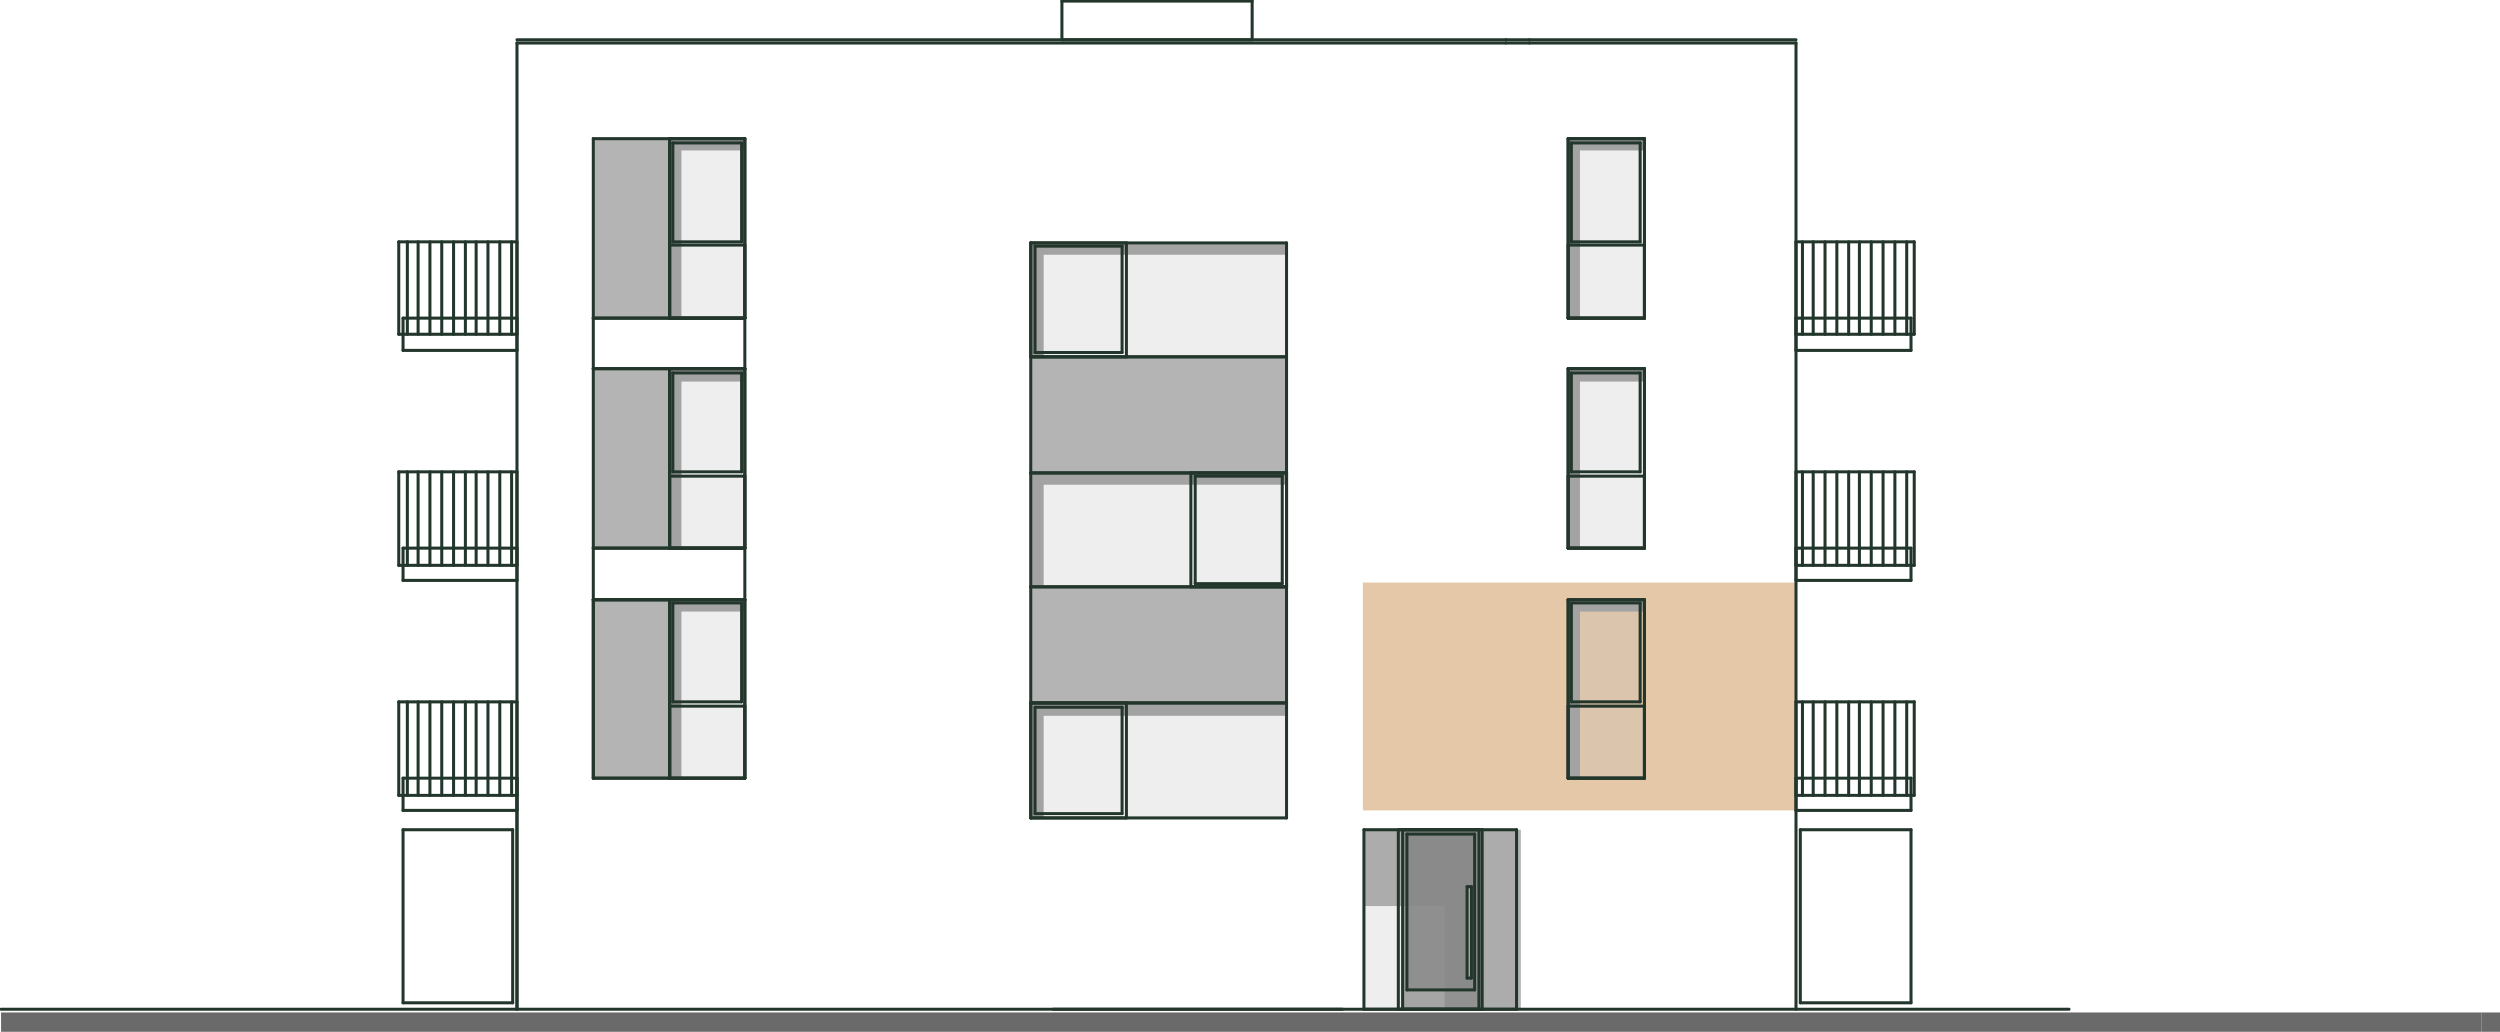 <?xml version="1.0" encoding="utf-8"?>
<!-- Generator: Adobe Illustrator 26.3.1, SVG Export Plug-In . SVG Version: 6.00 Build 0)  -->
<svg xmlns="http://www.w3.org/2000/svg" xmlns:xlink="http://www.w3.org/1999/xlink" version="1.1" x="0px" y="0px" viewBox="0 0 232.6 96" style="enable-background:new 0 0 232.6 96;" xml:space="preserve">
<style type="text/css">
	.st0{display:none;opacity:0.502;fill-rule:evenodd;clip-rule:evenodd;fill:#FFFF7F;}
	.st1{opacity:0.502;fill-rule:evenodd;clip-rule:evenodd;fill:#FFFF7F;}
	.st2{fill-rule:evenodd;clip-rule:evenodd;fill:#9B9B9B;}
	.st3{opacity:0.251;fill-rule:evenodd;clip-rule:evenodd;fill:#BDBDBD;}
	.st4{fill-rule:evenodd;clip-rule:evenodd;fill:#6A6A6A;}
	.st5{opacity:0.502;fill-rule:evenodd;clip-rule:evenodd;fill:#6A6A6A;}
	.st6{opacity:0.753;fill-rule:evenodd;clip-rule:evenodd;fill:#888888;}
	.st7{fill:none;stroke:#22362C;stroke-width:0.283;stroke-linecap:round;stroke-linejoin:round;stroke-miterlimit:10;}
</style>
<g id="overlays">
	<polyline id="f4" class="" points="83.3,93.9 83.3,75.4 48.1,75.4 48.1,93.9 83.3,93.9  " fill="transparent"/>
	<polyline id="f9" class="" points="83.3,54.2 83.3,75.4 48.1,75.4 48.1,54.2 83.3,54.2  " fill="transparent"/>
	<polyline id="f5" class="" points="167,54.2 167,75.4 126.8,75.4 126.8,54.2 167,54.2  " fill="#E5C8A8"/>
	<polyline id="f10" class="" points="167,32.5 167,53.8 126.8,53.8 126.8,32.5 167,32.5  " fill="transparent"/>
</g>
<g id="tvrde_stiny">
	<polyline class="st2" points="145.9,55.8 145.9,72.4 147,72.4 147,56.9 153,56.9 153,55.8 145.9,55.8  "/>
	<polyline class="st2" points="145.9,34.3 145.9,51 147,51 147,35.5 153,35.5 153,34.3 145.9,34.3  "/>
	<polyline class="st2" points="62.3,34.3 62.3,51 63.4,51 63.4,35.5 69.3,35.5 69.3,34.3 62.3,34.3  "/>
	<polyline class="st2" points="95.9,22.6 95.9,33.2 97.1,33.2 97.1,23.7 119.7,23.7 119.7,22.6 95.9,22.6  "/>
	<polyline class="st2" points="62.3,55.8 62.3,72.4 63.4,72.4 63.4,56.9 69.3,56.9 69.3,55.8 62.3,55.8  "/>
	<polyline class="st2" points="145.9,12.9 145.9,29.6 147,29.6 147,14 153,14 153,12.9 145.9,12.9  "/>
	<polyline class="st2" points="95.9,44 95.9,54.6 97.1,54.6 97.1,45.1 119.7,45.1 119.7,44 95.9,44  "/>
	<polyline class="st2" points="95.9,65.4 95.9,76.1 97.1,76.1 97.1,66.6 119.7,66.6 119.7,65.4 95.9,65.4  "/>
	<polyline class="st2" points="62.3,12.9 62.3,29.6 63.4,29.6 63.4,14 69.3,14 69.3,12.9 62.3,12.9  "/>
</g>
<g id="vyplne">
	<polyline class="st3" points="152.6,65.3 152.6,56.1 146.2,56.1 146.2,65.3 152.6,65.3  "/>
	<polyline class="st3" points="153,65.7 145.9,65.7 145.9,72.4 153,72.4 153,65.7  "/>
	<polyline class="st3" points="152.6,43.9 152.6,34.7 146.2,34.7 146.2,43.9 152.6,43.9  "/>
	<polyline class="st3" points="153,44.3 145.9,44.3 145.9,51 153,51 153,44.3  "/>
	<polyline class="st3" points="62.6,43.9 69,43.9 69,34.7 62.6,34.7 62.6,43.9  "/>
	<polyline class="st3" points="62.3,44.3 62.3,51 69.3,51 69.3,44.3 62.3,44.3  "/>
	<polyline class="st3" points="96.3,22.9 96.3,32.8 104.4,32.8 104.4,22.9 96.3,22.9  "/>
	<polyline class="st3" points="119.7,22.6 104.8,22.6 104.8,33.2 119.7,33.2 119.7,22.6  "/>
	<polyline class="st3" points="62.6,65.3 69,65.3 69,56.1 62.6,56.1 62.6,65.3  "/>
	<polyline class="st3" points="62.3,65.7 62.3,72.4 69.3,72.4 69.3,65.7 62.3,65.7  "/>
	<polyline class="st3" points="137.6,77.2 137.6,93.9 141.1,93.9 141.1,77.2 137.6,77.2  "/>
	<polyline class="st3" points="126.9,77.2 126.9,93.9 130.5,93.9 130.5,77.2 126.9,77.2  "/>
	<polyline class="st3" points="152.6,22.5 152.6,13.3 146.2,13.3 146.2,22.5 152.6,22.5  "/>
	<polyline class="st3" points="153,22.8 145.9,22.8 145.9,29.6 153,29.6 153,22.8  "/>
	<polyline class="st3" points="119.3,44.3 111.2,44.3 111.2,54.3 119.3,54.3 119.3,44.3  "/>
	<polyline class="st3" points="95.9,44 95.9,54.6 110.8,54.6 110.8,44 95.9,44  "/>
	<polyline class="st3" points="96.3,65.8 96.3,75.7 104.4,75.7 104.4,65.8 96.3,65.8  "/>
	<polyline class="st3" points="119.7,65.4 104.8,65.4 104.8,76.1 119.7,76.1 119.7,65.4  "/>
	<polyline class="st3" points="62.6,22.5 69,22.5 69,13.3 62.6,13.3 62.6,22.5  "/>
	<polyline class="st3" points="62.3,22.8 62.3,29.6 69.3,29.6 69.3,22.8 62.3,22.8  "/>
	<polyline class="st4" points="230.9,96 232.6,96 232.6,94.2 230.9,94.2 230.9,96  "/>
	<polyline class="st4" points="0.1,94.2 0.1,96 230.9,96 230.9,94.2 0.1,94.2  "/>
	<polyline class="st5" points="62.3,51 62.3,34.3 55.2,34.3 55.2,51 62.3,51  "/>
	<polyline class="st5" points="55.2,72.4 62.3,72.4 62.3,55.8 55.2,55.8 55.2,72.4  "/>
	<polyline class="st5" points="141.5,77.2 126.9,77.2 126.9,84.3 131.6,84.3 131.9,84.3 134.4,84.3 134.4,93.9 141.5,93.9    141.5,77.2  "/>
	<polyline class="st5" points="62.3,29.6 62.3,12.9 55.2,12.9 55.2,29.6 62.3,29.6  "/>
	<polyline class="st5" points="119.7,44 119.7,33.2 95.9,33.2 95.9,44 119.7,44  "/>
	<polyline class="st5" points="119.7,65.4 119.7,54.6 95.9,54.6 95.9,65.4 119.7,65.4  "/>
	<path class="st6" d="M136.9,82.5h-0.4V91h0.4V82.5 M137.2,92.1h-6.4V77.6h6.4V92.1"/>
	<path class="st6" d="M136.9,82.5h-0.4V91h0.4V82.5 M137.6,93.9h-7.1V77.2h7.1V93.9"/>
</g>
<g id="vykres">
	<line class="st7" x1="69.3" y1="29.6" x2="55.2" y2="29.6"/>
	<line class="st7" x1="55.2" y1="29.6" x2="55.2" y2="34.3"/>
	<line class="st7" x1="55.2" y1="34.3" x2="69.3" y2="34.3"/>
	<line class="st7" x1="69.3" y1="34.3" x2="69.3" y2="29.6"/>
	<line class="st7" x1="62.3" y1="51" x2="62.3" y2="34.3"/>
	<line class="st7" x1="62.3" y1="34.3" x2="55.2" y2="34.3"/>
	<line class="st7" x1="55.2" y1="34.3" x2="55.2" y2="51"/>
	<line class="st7" x1="55.2" y1="51" x2="62.3" y2="51"/>
	<line class="st7" x1="55.2" y1="72.4" x2="55.2" y2="55.8"/>
	<line class="st7" x1="55.2" y1="55.8" x2="62.3" y2="55.8"/>
	<line class="st7" x1="62.3" y1="55.8" x2="62.3" y2="72.4"/>
	<line class="st7" x1="62.3" y1="72.4" x2="55.2" y2="72.4"/>
	<line class="st7" x1="55.2" y1="72.4" x2="62.3" y2="72.4"/>
	<line class="st7" x1="62.3" y1="72.4" x2="62.3" y2="55.8"/>
	<line class="st7" x1="62.3" y1="55.8" x2="55.2" y2="55.8"/>
	<line class="st7" x1="55.2" y1="55.8" x2="55.2" y2="72.4"/>
	<line class="st7" x1="177.4" y1="43.9" x2="177.4" y2="52.6"/>
	<line class="st7" x1="176.3" y1="43.9" x2="176.3" y2="52.6"/>
	<line class="st7" x1="175.2" y1="43.9" x2="175.2" y2="52.6"/>
	<line class="st7" x1="174.1" y1="43.9" x2="174.1" y2="52.6"/>
	<line class="st7" x1="173" y1="43.9" x2="173" y2="52.6"/>
	<line class="st7" x1="172" y1="43.9" x2="172" y2="52.6"/>
	<line class="st7" x1="170.9" y1="43.9" x2="170.9" y2="52.6"/>
	<line class="st7" x1="169.8" y1="43.9" x2="169.8" y2="52.6"/>
	<line class="st7" x1="168.7" y1="43.9" x2="168.7" y2="52.6"/>
	<line class="st7" x1="167.7" y1="43.9" x2="167.7" y2="52.6"/>
	<line class="st7" x1="167.1" y1="43.9" x2="178.1" y2="43.9"/>
	<line class="st7" x1="178.1" y1="43.9" x2="178.1" y2="52.6"/>
	<line class="st7" x1="178.1" y1="52.6" x2="167.1" y2="52.6"/>
	<line class="st7" x1="167.1" y1="52.6" x2="167.1" y2="43.9"/>
	<line class="st7" x1="177.4" y1="65.3" x2="177.4" y2="74"/>
	<line class="st7" x1="176.3" y1="65.3" x2="176.3" y2="74"/>
	<line class="st7" x1="175.2" y1="65.3" x2="175.2" y2="74"/>
	<line class="st7" x1="174.1" y1="65.3" x2="174.1" y2="74"/>
	<line class="st7" x1="173" y1="65.3" x2="173" y2="74"/>
	<line class="st7" x1="172" y1="65.3" x2="172" y2="74"/>
	<line class="st7" x1="170.9" y1="65.3" x2="170.9" y2="74"/>
	<line class="st7" x1="169.8" y1="65.3" x2="169.8" y2="74"/>
	<line class="st7" x1="168.7" y1="65.3" x2="168.7" y2="74"/>
	<line class="st7" x1="167.7" y1="65.3" x2="167.7" y2="74"/>
	<line class="st7" x1="167.1" y1="65.3" x2="178.1" y2="65.3"/>
	<line class="st7" x1="178.1" y1="65.3" x2="178.1" y2="74"/>
	<line class="st7" x1="178.1" y1="74" x2="167.1" y2="74"/>
	<line class="st7" x1="167.1" y1="74" x2="167.1" y2="65.3"/>
	<line class="st7" x1="177.4" y1="22.5" x2="177.4" y2="31.1"/>
	<line class="st7" x1="176.3" y1="22.5" x2="176.3" y2="31.1"/>
	<line class="st7" x1="175.2" y1="22.5" x2="175.2" y2="31.1"/>
	<line class="st7" x1="174.1" y1="22.5" x2="174.1" y2="31.1"/>
	<line class="st7" x1="173" y1="22.5" x2="173" y2="31.1"/>
	<line class="st7" x1="172" y1="22.5" x2="172" y2="31.1"/>
	<line class="st7" x1="170.9" y1="22.5" x2="170.9" y2="31.1"/>
	<line class="st7" x1="169.8" y1="22.5" x2="169.8" y2="31.1"/>
	<line class="st7" x1="168.7" y1="22.5" x2="168.7" y2="31.1"/>
	<line class="st7" x1="167.7" y1="22.5" x2="167.7" y2="31.1"/>
	<line class="st7" x1="167.1" y1="22.5" x2="178.1" y2="22.5"/>
	<line class="st7" x1="178.1" y1="22.5" x2="178.1" y2="31.1"/>
	<line class="st7" x1="178.1" y1="31.1" x2="167.1" y2="31.1"/>
	<line class="st7" x1="167.1" y1="31.1" x2="167.1" y2="22.5"/>
	<line class="st7" x1="47.6" y1="43.9" x2="47.6" y2="52.6"/>
	<line class="st7" x1="46.5" y1="43.9" x2="46.5" y2="52.6"/>
	<line class="st7" x1="45.4" y1="43.9" x2="45.4" y2="52.6"/>
	<line class="st7" x1="44.3" y1="43.9" x2="44.3" y2="52.6"/>
	<line class="st7" x1="43.3" y1="43.9" x2="43.3" y2="52.6"/>
	<line class="st7" x1="42.2" y1="43.9" x2="42.2" y2="52.6"/>
	<line class="st7" x1="41.1" y1="43.9" x2="41.1" y2="52.6"/>
	<line class="st7" x1="40" y1="43.9" x2="40" y2="52.6"/>
	<line class="st7" x1="38.9" y1="43.9" x2="38.9" y2="52.6"/>
	<line class="st7" x1="37.9" y1="43.9" x2="37.9" y2="52.6"/>
	<line class="st7" x1="48.1" y1="43.9" x2="37.1" y2="43.9"/>
	<line class="st7" x1="37.1" y1="43.9" x2="37.1" y2="52.6"/>
	<line class="st7" x1="37.1" y1="52.6" x2="48.1" y2="52.6"/>
	<line class="st7" x1="48.1" y1="52.6" x2="48.1" y2="43.9"/>
	<line class="st7" x1="47.6" y1="65.3" x2="47.6" y2="74"/>
	<line class="st7" x1="46.5" y1="65.3" x2="46.5" y2="74"/>
	<line class="st7" x1="45.4" y1="65.3" x2="45.4" y2="74"/>
	<line class="st7" x1="44.3" y1="65.3" x2="44.3" y2="74"/>
	<line class="st7" x1="43.3" y1="65.3" x2="43.3" y2="74"/>
	<line class="st7" x1="42.2" y1="65.3" x2="42.2" y2="74"/>
	<line class="st7" x1="41.1" y1="65.3" x2="41.1" y2="74"/>
	<line class="st7" x1="40" y1="65.3" x2="40" y2="74"/>
	<line class="st7" x1="38.9" y1="65.3" x2="38.9" y2="74"/>
	<line class="st7" x1="37.9" y1="65.3" x2="37.9" y2="74"/>
	<line class="st7" x1="48.1" y1="65.3" x2="37.1" y2="65.3"/>
	<line class="st7" x1="37.1" y1="65.3" x2="37.1" y2="74"/>
	<line class="st7" x1="37.1" y1="74" x2="48.1" y2="74"/>
	<line class="st7" x1="48.1" y1="74" x2="48.1" y2="65.3"/>
	<line class="st7" x1="47.6" y1="22.5" x2="47.6" y2="31.1"/>
	<line class="st7" x1="46.5" y1="22.5" x2="46.5" y2="31.1"/>
	<line class="st7" x1="45.4" y1="22.5" x2="45.4" y2="31.1"/>
	<line class="st7" x1="44.3" y1="22.5" x2="44.3" y2="31.1"/>
	<line class="st7" x1="43.3" y1="22.5" x2="43.3" y2="31.1"/>
	<line class="st7" x1="42.2" y1="22.5" x2="42.2" y2="31.1"/>
	<line class="st7" x1="41.1" y1="22.5" x2="41.1" y2="31.1"/>
	<line class="st7" x1="40" y1="22.5" x2="40" y2="31.1"/>
	<line class="st7" x1="38.9" y1="22.5" x2="38.9" y2="31.1"/>
	<line class="st7" x1="37.9" y1="22.5" x2="37.9" y2="31.1"/>
	<line class="st7" x1="48.1" y1="22.5" x2="37.1" y2="22.5"/>
	<line class="st7" x1="37.1" y1="22.5" x2="37.1" y2="31.1"/>
	<line class="st7" x1="37.1" y1="31.1" x2="48.1" y2="31.1"/>
	<line class="st7" x1="48.1" y1="31.1" x2="48.1" y2="22.5"/>
	<line class="st7" x1="69.3" y1="51" x2="55.2" y2="51"/>
	<line class="st7" x1="55.2" y1="51" x2="55.2" y2="55.8"/>
	<line class="st7" x1="55.2" y1="55.8" x2="69.3" y2="55.8"/>
	<line class="st7" x1="69.3" y1="55.8" x2="69.3" y2="51"/>
	<line class="st7" x1="62.3" y1="29.6" x2="62.3" y2="12.9"/>
	<line class="st7" x1="62.3" y1="12.9" x2="55.2" y2="12.9"/>
	<line class="st7" x1="55.2" y1="12.9" x2="55.2" y2="29.6"/>
	<line class="st7" x1="55.2" y1="29.6" x2="62.3" y2="29.6"/>
	<line class="st7" x1="119.7" y1="44" x2="95.9" y2="44"/>
	<line class="st7" x1="95.9" y1="44" x2="95.9" y2="33.2"/>
	<line class="st7" x1="95.9" y1="33.2" x2="119.7" y2="33.2"/>
	<line class="st7" x1="119.7" y1="33.2" x2="119.7" y2="44"/>
	<line class="st7" x1="119.7" y1="65.4" x2="95.9" y2="65.4"/>
	<line class="st7" x1="95.9" y1="65.4" x2="95.9" y2="54.6"/>
	<line class="st7" x1="95.9" y1="54.6" x2="119.7" y2="54.6"/>
	<line class="st7" x1="119.7" y1="54.6" x2="119.7" y2="65.4"/>
	<line class="st7" x1="0.1" y1="93.9" x2="192.5" y2="93.9"/>
	<line class="st7" x1="124.9" y1="93.9" x2="98" y2="93.9"/>
	<line class="st7" x1="48.1" y1="4" x2="48.1" y2="93.9"/>
	<line class="st7" x1="48.1" y1="4" x2="140.1" y2="4"/>
	<line class="st7" x1="167.1" y1="93.9" x2="167.1" y2="4"/>
	<line class="st7" x1="142.3" y1="3.7" x2="167.1" y2="3.7"/>
	<line class="st7" x1="142.3" y1="4" x2="167.1" y2="4"/>
	<line class="st7" x1="48.1" y1="3.7" x2="140.1" y2="3.7"/>
	<line class="st7" x1="48.1" y1="72.4" x2="48.1" y2="93.9"/>
	<line class="st7" x1="142.3" y1="4" x2="140.1" y2="4"/>
	<line class="st7" x1="140.1" y1="3.7" x2="142.3" y2="3.7"/>
	<line class="st7" x1="145.9" y1="34.3" x2="153" y2="34.3"/>
	<line class="st7" x1="153" y1="34.3" x2="153" y2="51"/>
	<line class="st7" x1="153" y1="51" x2="145.9" y2="51"/>
	<line class="st7" x1="145.9" y1="51" x2="145.9" y2="34.3"/>
	<line class="st7" x1="145.9" y1="51" x2="153" y2="51"/>
	<line class="st7" x1="153" y1="51" x2="153" y2="44.3"/>
	<line class="st7" x1="153" y1="44.3" x2="145.9" y2="44.3"/>
	<line class="st7" x1="145.9" y1="44.3" x2="145.9" y2="51"/>
	<line class="st7" x1="145.9" y1="34.3" x2="153" y2="34.3"/>
	<line class="st7" x1="153" y1="34.3" x2="153" y2="51"/>
	<line class="st7" x1="153" y1="51" x2="145.9" y2="51"/>
	<line class="st7" x1="145.9" y1="51" x2="145.9" y2="34.3"/>
	<line class="st7" x1="146.2" y1="34.7" x2="152.6" y2="34.7"/>
	<line class="st7" x1="152.6" y1="34.7" x2="152.6" y2="43.9"/>
	<line class="st7" x1="152.6" y1="43.9" x2="146.2" y2="43.9"/>
	<line class="st7" x1="146.2" y1="43.9" x2="146.2" y2="34.7"/>
	<line class="st7" x1="145.9" y1="55.8" x2="153" y2="55.8"/>
	<line class="st7" x1="153" y1="55.8" x2="153" y2="72.4"/>
	<line class="st7" x1="153" y1="72.4" x2="145.9" y2="72.4"/>
	<line class="st7" x1="145.9" y1="72.4" x2="145.9" y2="55.8"/>
	<line class="st7" x1="145.9" y1="72.4" x2="153" y2="72.4"/>
	<line class="st7" x1="153" y1="72.4" x2="153" y2="65.7"/>
	<line class="st7" x1="153" y1="65.7" x2="145.9" y2="65.7"/>
	<line class="st7" x1="145.9" y1="65.7" x2="145.9" y2="72.4"/>
	<line class="st7" x1="145.9" y1="55.8" x2="153" y2="55.8"/>
	<line class="st7" x1="153" y1="55.8" x2="153" y2="72.4"/>
	<line class="st7" x1="153" y1="72.4" x2="145.9" y2="72.4"/>
	<line class="st7" x1="145.9" y1="72.4" x2="145.9" y2="55.8"/>
	<line class="st7" x1="146.2" y1="56.1" x2="152.6" y2="56.1"/>
	<line class="st7" x1="152.6" y1="56.1" x2="152.6" y2="65.3"/>
	<line class="st7" x1="152.6" y1="65.3" x2="146.2" y2="65.3"/>
	<line class="st7" x1="146.2" y1="65.3" x2="146.2" y2="56.1"/>
	<line class="st7" x1="98.8" y1="0.1" x2="116.5" y2="0.1"/>
	<line class="st7" x1="116.5" y1="0.1" x2="116.5" y2="3.7"/>
	<line class="st7" x1="116.5" y1="3.7" x2="98.8" y2="3.7"/>
	<line class="st7" x1="98.8" y1="3.7" x2="98.8" y2="0.1"/>
	<line class="st7" x1="69.3" y1="34.3" x2="62.3" y2="34.3"/>
	<line class="st7" x1="62.3" y1="34.3" x2="62.3" y2="51"/>
	<line class="st7" x1="62.3" y1="51" x2="69.3" y2="51"/>
	<line class="st7" x1="69.3" y1="51" x2="69.3" y2="34.3"/>
	<line class="st7" x1="69.3" y1="51" x2="62.3" y2="51"/>
	<line class="st7" x1="62.3" y1="51" x2="62.3" y2="44.3"/>
	<line class="st7" x1="62.3" y1="44.3" x2="69.3" y2="44.3"/>
	<line class="st7" x1="69.3" y1="44.3" x2="69.3" y2="51"/>
	<line class="st7" x1="69.3" y1="34.3" x2="62.3" y2="34.3"/>
	<line class="st7" x1="62.3" y1="34.3" x2="62.3" y2="51"/>
	<line class="st7" x1="62.3" y1="51" x2="69.3" y2="51"/>
	<line class="st7" x1="69.3" y1="51" x2="69.3" y2="34.3"/>
	<line class="st7" x1="69" y1="34.7" x2="62.6" y2="34.7"/>
	<line class="st7" x1="62.6" y1="34.7" x2="62.6" y2="43.9"/>
	<line class="st7" x1="62.6" y1="43.9" x2="69" y2="43.9"/>
	<line class="st7" x1="69" y1="43.9" x2="69" y2="34.7"/>
	<line class="st7" x1="104.4" y1="22.9" x2="96.3" y2="22.9"/>
	<line class="st7" x1="96.3" y1="22.9" x2="96.3" y2="32.8"/>
	<line class="st7" x1="96.3" y1="32.8" x2="104.4" y2="32.8"/>
	<line class="st7" x1="104.4" y1="32.8" x2="104.4" y2="22.9"/>
	<line class="st7" x1="119.7" y1="33.2" x2="95.9" y2="33.2"/>
	<line class="st7" x1="95.9" y1="33.2" x2="95.9" y2="22.6"/>
	<line class="st7" x1="95.9" y1="22.6" x2="119.7" y2="22.6"/>
	<line class="st7" x1="119.7" y1="22.6" x2="119.7" y2="33.2"/>
	<line class="st7" x1="104.8" y1="22.6" x2="95.9" y2="22.6"/>
	<line class="st7" x1="95.9" y1="22.6" x2="95.9" y2="33.2"/>
	<line class="st7" x1="95.9" y1="33.2" x2="104.8" y2="33.2"/>
	<line class="st7" x1="104.8" y1="33.2" x2="104.8" y2="22.6"/>
	<line class="st7" x1="69.3" y1="55.8" x2="62.3" y2="55.8"/>
	<line class="st7" x1="62.3" y1="55.8" x2="62.3" y2="72.4"/>
	<line class="st7" x1="62.3" y1="72.4" x2="69.3" y2="72.4"/>
	<line class="st7" x1="69.3" y1="72.4" x2="69.3" y2="55.8"/>
	<line class="st7" x1="69.3" y1="72.4" x2="62.3" y2="72.4"/>
	<line class="st7" x1="62.3" y1="72.4" x2="62.3" y2="65.7"/>
	<line class="st7" x1="62.3" y1="65.7" x2="69.3" y2="65.7"/>
	<line class="st7" x1="69.3" y1="65.7" x2="69.3" y2="72.4"/>
	<line class="st7" x1="69.3" y1="55.8" x2="62.3" y2="55.8"/>
	<line class="st7" x1="62.3" y1="55.8" x2="62.3" y2="72.4"/>
	<line class="st7" x1="62.3" y1="72.4" x2="69.3" y2="72.4"/>
	<line class="st7" x1="69.3" y1="72.4" x2="69.3" y2="55.8"/>
	<line class="st7" x1="69" y1="56.1" x2="62.6" y2="56.1"/>
	<line class="st7" x1="62.6" y1="56.1" x2="62.6" y2="65.3"/>
	<line class="st7" x1="62.6" y1="65.3" x2="69" y2="65.3"/>
	<line class="st7" x1="69" y1="65.3" x2="69" y2="56.1"/>
	<line class="st7" x1="167.1" y1="51" x2="177.8" y2="51"/>
	<line class="st7" x1="177.8" y1="51" x2="177.8" y2="54"/>
	<line class="st7" x1="177.8" y1="54" x2="167.1" y2="54"/>
	<line class="st7" x1="167.1" y1="54" x2="167.1" y2="51"/>
	<line class="st7" x1="177.8" y1="93.3" x2="167.5" y2="93.3"/>
	<line class="st7" x1="167.5" y1="93.3" x2="167.5" y2="77.2"/>
	<line class="st7" x1="167.5" y1="77.2" x2="177.8" y2="77.2"/>
	<line class="st7" x1="177.8" y1="77.2" x2="177.8" y2="93.3"/>
	<line class="st7" x1="167.1" y1="72.4" x2="177.8" y2="72.4"/>
	<line class="st7" x1="177.8" y1="72.4" x2="177.8" y2="75.4"/>
	<line class="st7" x1="177.8" y1="75.4" x2="167.1" y2="75.4"/>
	<line class="st7" x1="167.1" y1="75.4" x2="167.1" y2="72.4"/>
	<line class="st7" x1="167.1" y1="29.6" x2="177.8" y2="29.6"/>
	<line class="st7" x1="177.8" y1="29.6" x2="177.8" y2="32.6"/>
	<line class="st7" x1="177.8" y1="32.6" x2="167.1" y2="32.6"/>
	<line class="st7" x1="167.1" y1="32.6" x2="167.1" y2="29.6"/>
	<line class="st7" x1="48.1" y1="51" x2="37.5" y2="51"/>
	<line class="st7" x1="37.5" y1="51" x2="37.5" y2="54"/>
	<line class="st7" x1="37.5" y1="54" x2="48.1" y2="54"/>
	<line class="st7" x1="48.1" y1="54" x2="48.1" y2="51"/>
	<line class="st7" x1="37.5" y1="93.3" x2="47.7" y2="93.3"/>
	<line class="st7" x1="47.7" y1="93.3" x2="47.7" y2="77.2"/>
	<line class="st7" x1="47.7" y1="77.2" x2="37.5" y2="77.2"/>
	<line class="st7" x1="37.5" y1="77.2" x2="37.5" y2="93.3"/>
	<line class="st7" x1="48.1" y1="72.4" x2="37.5" y2="72.4"/>
	<line class="st7" x1="37.5" y1="72.4" x2="37.5" y2="75.4"/>
	<line class="st7" x1="37.5" y1="75.4" x2="48.1" y2="75.4"/>
	<line class="st7" x1="48.1" y1="75.4" x2="48.1" y2="72.4"/>
	<line class="st7" x1="48.1" y1="29.6" x2="37.5" y2="29.6"/>
	<line class="st7" x1="37.5" y1="29.6" x2="37.5" y2="32.6"/>
	<line class="st7" x1="37.5" y1="32.6" x2="48.1" y2="32.6"/>
	<line class="st7" x1="48.1" y1="32.6" x2="48.1" y2="29.6"/>
	<line class="st7" x1="130.5" y1="77.2" x2="137.6" y2="77.2"/>
	<line class="st7" x1="137.6" y1="77.2" x2="137.6" y2="93.9"/>
	<line class="st7" x1="137.6" y1="93.9" x2="130.5" y2="93.9"/>
	<line class="st7" x1="130.5" y1="93.9" x2="130.5" y2="77.2"/>
	<line class="st7" x1="130.9" y1="77.6" x2="137.2" y2="77.6"/>
	<line class="st7" x1="137.2" y1="77.6" x2="137.2" y2="92.1"/>
	<line class="st7" x1="137.2" y1="92.1" x2="130.9" y2="92.1"/>
	<line class="st7" x1="130.9" y1="92.1" x2="130.9" y2="77.6"/>
	<line class="st7" x1="136.9" y1="82.5" x2="136.5" y2="82.5"/>
	<line class="st7" x1="136.5" y1="82.5" x2="136.5" y2="91"/>
	<line class="st7" x1="136.5" y1="91" x2="136.9" y2="91"/>
	<line class="st7" x1="136.9" y1="91" x2="136.9" y2="82.5"/>
	<line class="st7" x1="126.9" y1="93.9" x2="141.1" y2="93.9"/>
	<line class="st7" x1="141.1" y1="93.9" x2="141.1" y2="77.2"/>
	<line class="st7" x1="141.1" y1="77.2" x2="126.9" y2="77.2"/>
	<line class="st7" x1="126.9" y1="77.2" x2="126.9" y2="93.9"/>
	<line class="st7" x1="130.1" y1="93.9" x2="137.9" y2="93.9"/>
	<line class="st7" x1="137.9" y1="93.9" x2="137.9" y2="77.2"/>
	<line class="st7" x1="137.9" y1="77.2" x2="130.1" y2="77.2"/>
	<line class="st7" x1="130.1" y1="77.2" x2="130.1" y2="93.9"/>
	<line class="st7" x1="145.9" y1="12.9" x2="153" y2="12.9"/>
	<line class="st7" x1="153" y1="12.9" x2="153" y2="29.6"/>
	<line class="st7" x1="153" y1="29.6" x2="145.9" y2="29.6"/>
	<line class="st7" x1="145.9" y1="29.6" x2="145.9" y2="12.9"/>
	<line class="st7" x1="145.9" y1="29.6" x2="153" y2="29.6"/>
	<line class="st7" x1="153" y1="29.6" x2="153" y2="22.8"/>
	<line class="st7" x1="153" y1="22.8" x2="145.9" y2="22.8"/>
	<line class="st7" x1="145.9" y1="22.8" x2="145.9" y2="29.6"/>
	<line class="st7" x1="145.9" y1="12.9" x2="153" y2="12.9"/>
	<line class="st7" x1="153" y1="12.9" x2="153" y2="29.6"/>
	<line class="st7" x1="153" y1="29.6" x2="145.9" y2="29.6"/>
	<line class="st7" x1="145.9" y1="29.6" x2="145.9" y2="12.9"/>
	<line class="st7" x1="146.2" y1="13.3" x2="152.6" y2="13.3"/>
	<line class="st7" x1="152.6" y1="13.3" x2="152.6" y2="22.5"/>
	<line class="st7" x1="152.6" y1="22.5" x2="146.2" y2="22.5"/>
	<line class="st7" x1="146.2" y1="22.5" x2="146.2" y2="13.3"/>
	<line class="st7" x1="111.2" y1="44.3" x2="119.3" y2="44.3"/>
	<line class="st7" x1="119.3" y1="44.3" x2="119.3" y2="54.3"/>
	<line class="st7" x1="119.3" y1="54.3" x2="111.2" y2="54.3"/>
	<line class="st7" x1="111.2" y1="54.3" x2="111.2" y2="44.3"/>
	<line class="st7" x1="95.9" y1="54.6" x2="119.7" y2="54.6"/>
	<line class="st7" x1="119.7" y1="54.6" x2="119.7" y2="44"/>
	<line class="st7" x1="119.7" y1="44" x2="95.9" y2="44"/>
	<line class="st7" x1="95.9" y1="44" x2="95.9" y2="54.6"/>
	<line class="st7" x1="110.8" y1="44" x2="119.7" y2="44"/>
	<line class="st7" x1="119.7" y1="44" x2="119.7" y2="54.6"/>
	<line class="st7" x1="119.7" y1="54.6" x2="110.8" y2="54.6"/>
	<line class="st7" x1="110.8" y1="54.6" x2="110.8" y2="44"/>
	<line class="st7" x1="104.4" y1="65.8" x2="96.3" y2="65.8"/>
	<line class="st7" x1="96.3" y1="65.8" x2="96.3" y2="75.7"/>
	<line class="st7" x1="96.3" y1="75.7" x2="104.4" y2="75.7"/>
	<line class="st7" x1="104.4" y1="75.7" x2="104.4" y2="65.8"/>
	<line class="st7" x1="119.7" y1="76.1" x2="95.9" y2="76.1"/>
	<line class="st7" x1="95.9" y1="76.1" x2="95.9" y2="65.4"/>
	<line class="st7" x1="95.9" y1="65.4" x2="119.7" y2="65.4"/>
	<line class="st7" x1="119.7" y1="65.4" x2="119.7" y2="76.1"/>
	<line class="st7" x1="104.8" y1="65.4" x2="95.9" y2="65.4"/>
	<line class="st7" x1="95.9" y1="65.4" x2="95.9" y2="76.1"/>
	<line class="st7" x1="95.9" y1="76.1" x2="104.8" y2="76.1"/>
	<line class="st7" x1="104.8" y1="76.1" x2="104.8" y2="65.4"/>
	<line class="st7" x1="69.3" y1="12.9" x2="62.3" y2="12.9"/>
	<line class="st7" x1="62.3" y1="12.9" x2="62.3" y2="29.6"/>
	<line class="st7" x1="62.3" y1="29.6" x2="69.3" y2="29.6"/>
	<line class="st7" x1="69.3" y1="29.6" x2="69.3" y2="12.9"/>
	<line class="st7" x1="69.3" y1="29.6" x2="62.3" y2="29.6"/>
	<line class="st7" x1="62.3" y1="29.6" x2="62.3" y2="22.8"/>
	<line class="st7" x1="62.3" y1="22.8" x2="69.3" y2="22.8"/>
	<line class="st7" x1="69.3" y1="22.8" x2="69.3" y2="29.6"/>
	<line class="st7" x1="69.3" y1="12.9" x2="62.3" y2="12.9"/>
	<line class="st7" x1="62.3" y1="12.9" x2="62.3" y2="29.6"/>
	<line class="st7" x1="62.3" y1="29.6" x2="69.3" y2="29.6"/>
	<line class="st7" x1="69.3" y1="29.6" x2="69.3" y2="12.9"/>
	<line class="st7" x1="69" y1="13.3" x2="62.6" y2="13.3"/>
	<line class="st7" x1="62.6" y1="13.3" x2="62.6" y2="22.5"/>
	<line class="st7" x1="62.6" y1="22.5" x2="69" y2="22.5"/>
	<line class="st7" x1="69" y1="22.5" x2="69" y2="13.3"/>
</g>
</svg>
